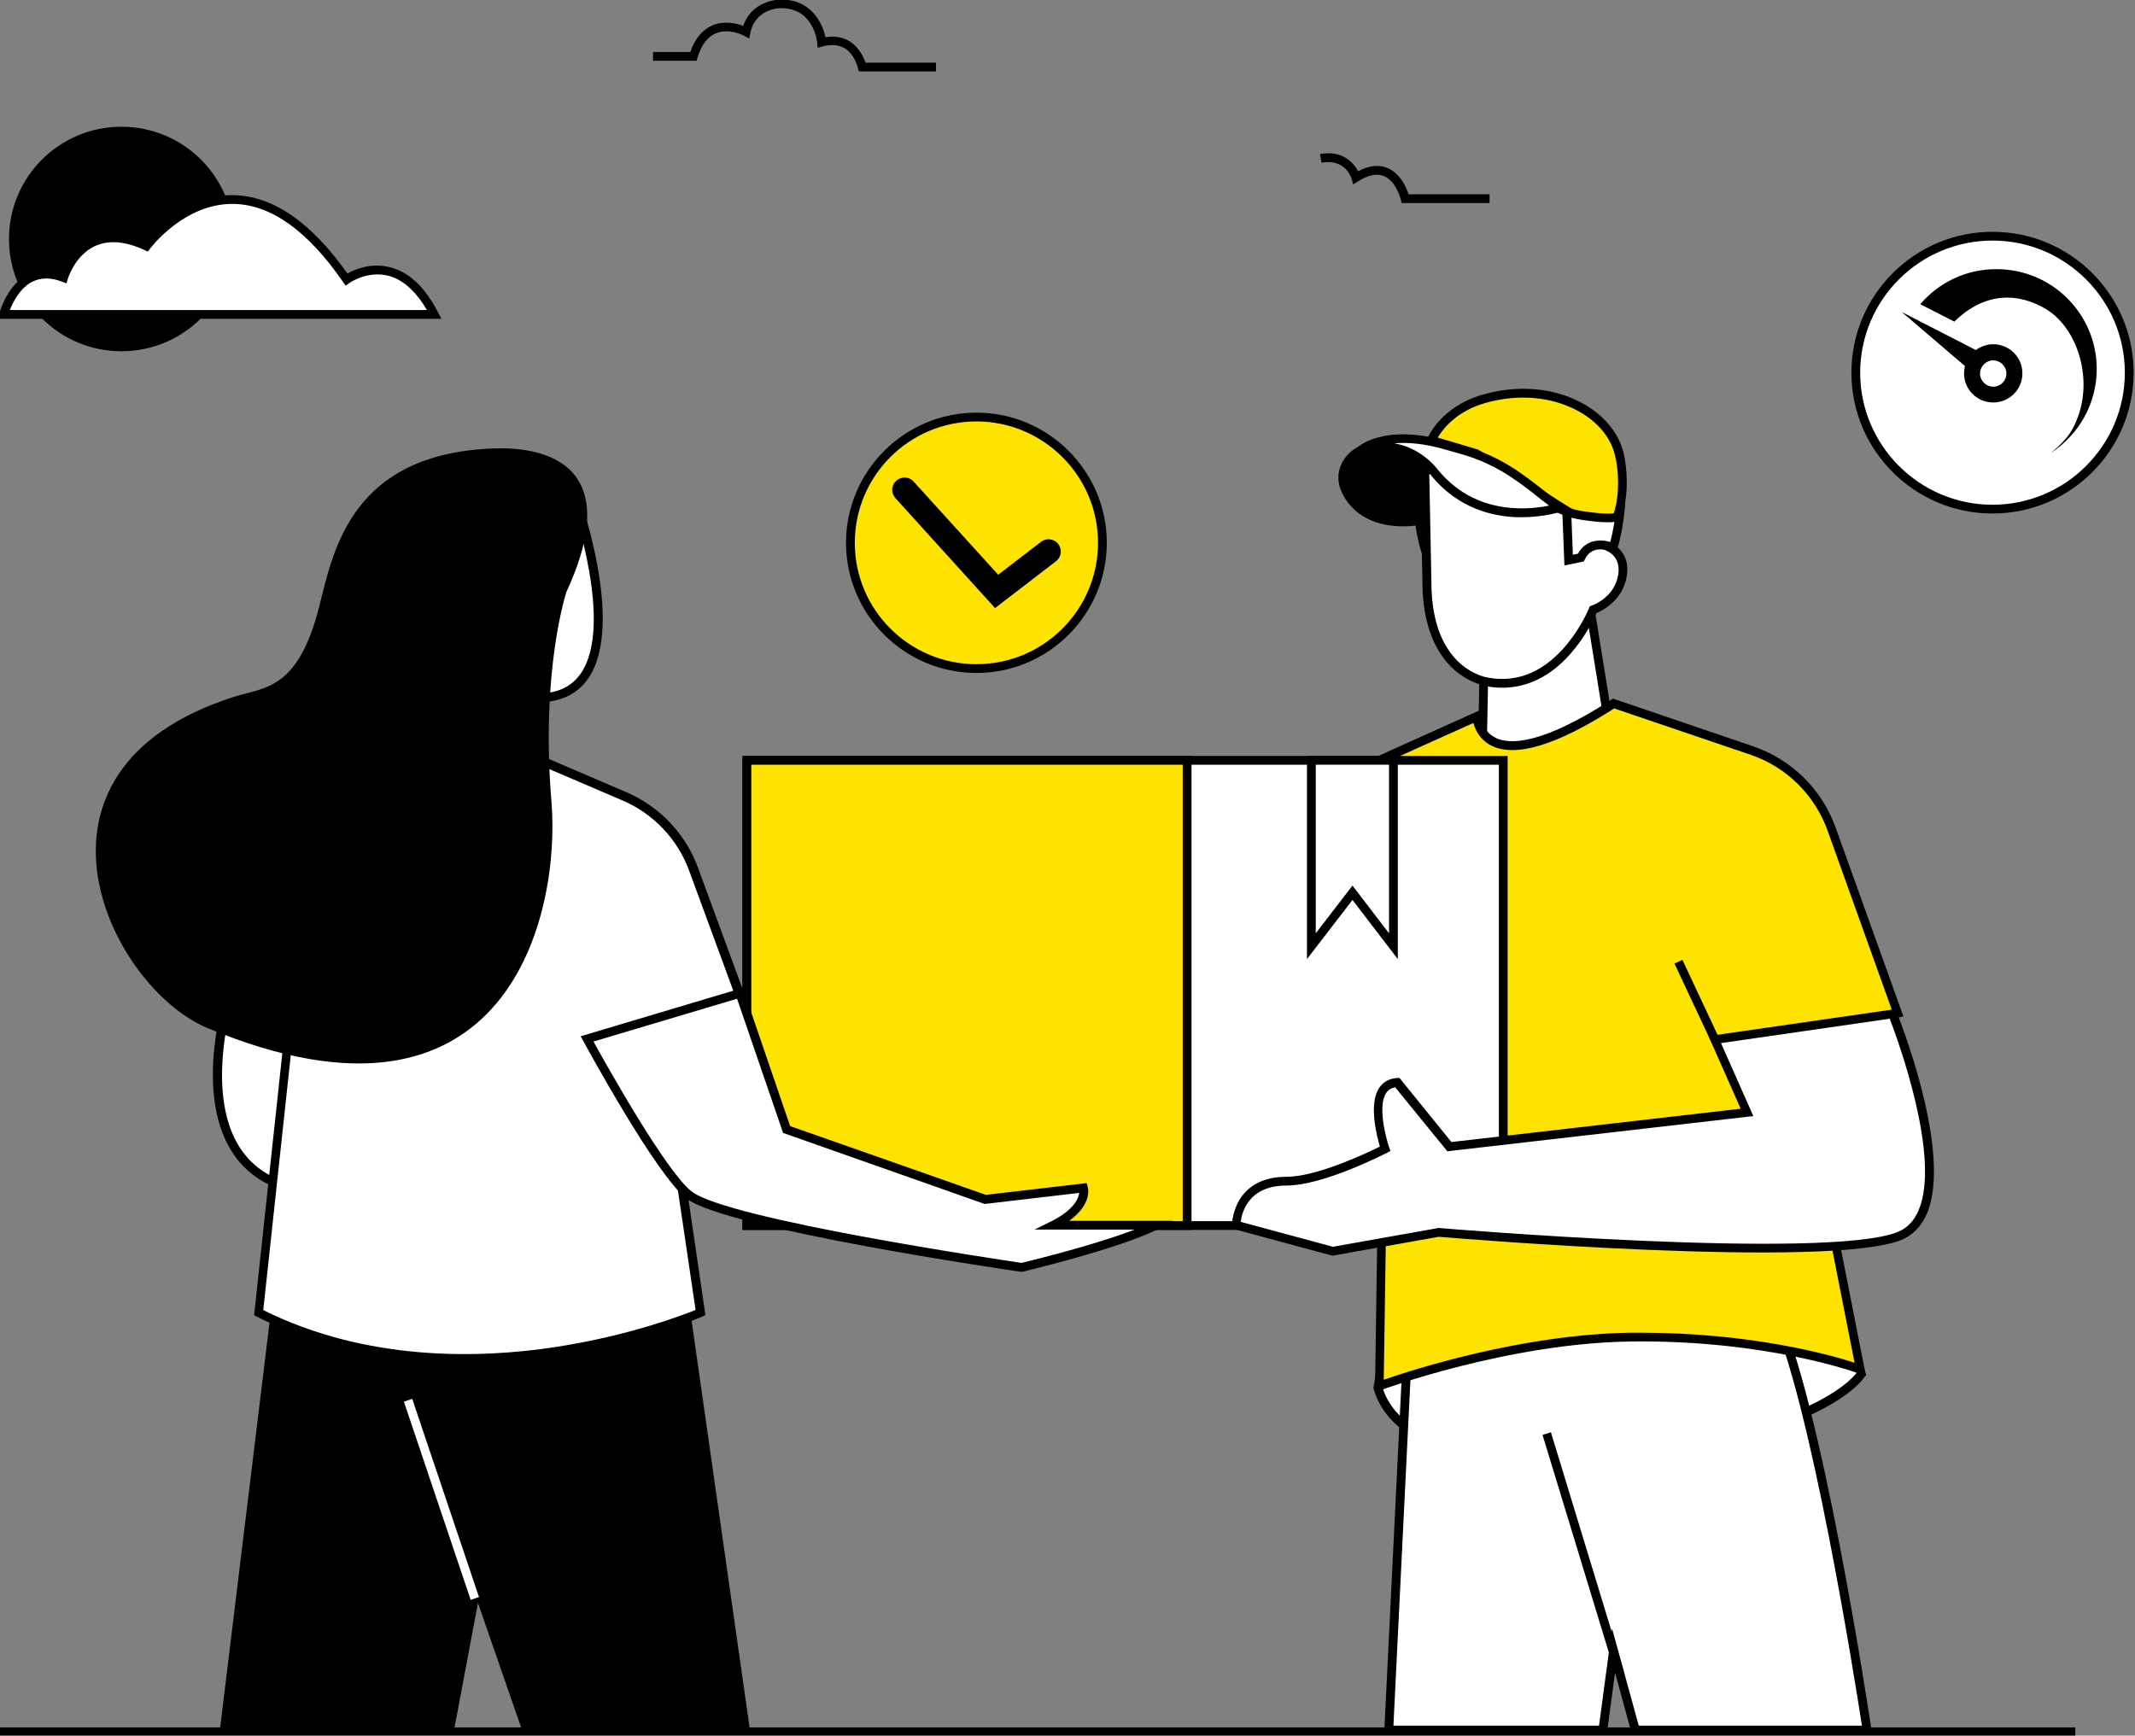 <?xml version="1.0" encoding="UTF-8"?> <svg xmlns="http://www.w3.org/2000/svg" width="369" height="300" viewBox="0 0 369 300" fill="none"><rect x="0" y="0" width="369" height="300" fill="#808080" stroke="none"/> <g clip-path="url(#clip0_226_9313)"> <path d="M168.756 115.567C156.728 115.567 146.978 105.834 146.978 93.827C146.978 81.82 156.728 72.087 168.756 72.087C180.783 72.087 190.533 81.82 190.533 93.827C190.533 105.834 180.783 115.567 168.756 115.567Z" fill="#FEE200"></path> <path d="M168.756 116.325C181.178 116.325 191.292 106.228 191.292 93.827C191.292 81.425 181.178 71.329 168.756 71.329C156.333 71.329 146.219 81.425 146.219 93.827C146.219 106.228 156.333 116.325 168.756 116.325ZM168.756 72.845C180.328 72.845 189.774 82.244 189.774 93.827C189.774 105.41 180.358 114.809 168.756 114.809C157.153 114.809 147.737 105.41 147.737 93.827C147.737 82.244 157.153 72.845 168.756 72.845Z" fill="black"></path> <path d="M171.975 105.106L182.515 97.011C183.456 96.283 183.608 94.949 182.91 94.039C182.181 93.099 180.844 92.948 179.933 93.645L172.522 99.345L157.912 83.245C157.123 82.365 155.786 82.305 154.906 83.093C154.025 83.882 153.964 85.216 154.754 86.095L171.975 105.106Z" fill="black"></path> <path d="M344.373 88.005C331.323 88.005 320.743 77.444 320.743 64.415C320.743 51.387 331.323 40.825 344.373 40.825C357.424 40.825 368.004 51.387 368.004 64.415C368.004 77.444 357.424 88.005 344.373 88.005Z" fill="white"></path> <path d="M344.373 88.763C357.829 88.763 368.763 77.847 368.763 64.415C368.763 50.983 357.829 40.067 344.373 40.067C330.918 40.067 319.984 50.983 319.984 64.415C319.984 77.847 330.918 88.763 344.373 88.763ZM344.373 41.583C356.978 41.583 367.244 51.832 367.244 64.415C367.244 76.999 356.978 87.247 344.373 87.247C331.768 87.247 321.502 76.999 321.502 64.415C321.502 51.832 331.768 41.583 344.373 41.583Z" fill="black"></path> <path d="M331.89 52.59L337.782 55.592C343.037 50.407 348.899 50.528 353.728 53.5C359.317 56.926 362.324 66.659 358.163 74.209C357.221 75.877 355.824 77.18 354.427 78.302C359.195 75.24 362.385 69.873 362.385 63.779C362.385 54.258 354.639 46.526 345.102 46.526C339.787 46.495 335.049 48.86 331.89 52.59Z" fill="black"></path> <path d="M328.67 53.924L341.488 60.504C342.338 59.897 343.371 59.503 344.495 59.503C347.289 59.503 349.537 61.747 349.537 64.537C349.537 67.326 347.289 69.57 344.495 69.57C341.7 69.57 339.453 67.326 339.453 64.537C339.453 64.082 339.513 63.657 339.605 63.263L328.67 53.924ZM344.495 66.841C345.77 66.841 346.773 65.81 346.773 64.567C346.773 63.324 345.74 62.293 344.495 62.293C343.249 62.293 342.217 63.324 342.217 64.567C342.217 65.81 343.249 66.841 344.495 66.841Z" fill="black"></path> <path d="M149.013 12.354H161.77V10.838H149.59C149.286 9.928 148.497 8.169 146.826 7.138C145.642 6.411 144.244 6.168 142.665 6.441C142.118 3.803 140.083 -0.078 135.041 -0.078C133.067 -0.078 129.635 0.922 128.45 4.47C127.327 4.046 125.261 3.53 123.226 4.349C121.465 5.076 120.128 6.623 119.308 8.988H112.869V10.504H120.402L120.553 9.958C121.222 7.745 122.315 6.32 123.773 5.744C126.051 4.804 128.542 6.138 128.572 6.168L129.483 6.653L129.696 5.653C130.364 2.317 133.371 1.408 135.011 1.408C140.63 1.408 141.207 7.138 141.238 7.381L141.329 8.26L142.209 8.018C143.698 7.623 144.973 7.745 146.006 8.351C147.737 9.412 148.254 11.656 148.254 11.687L148.375 12.293L149.013 12.354Z" fill="black"></path> <path d="M20.99 60.716C10.255 60.716 1.552 52.028 1.552 41.31C1.552 30.593 10.255 21.905 20.99 21.905C31.726 21.905 40.429 30.593 40.429 41.31C40.429 52.028 31.726 60.716 20.99 60.716Z" fill="black"></path> <path d="M75.054 54.349H0.64C0.64 54.349 3.07 44.949 10.967 47.981C10.967 47.981 14.004 37.369 25.242 42.523C25.242 42.523 41.036 20.995 59.868 48.284C59.868 48.284 68.676 41.917 75.054 54.349Z" fill="white"></path> <path d="M-0.332 55.106H76.3L75.723 54.015C73.445 49.588 70.62 46.95 67.279 46.162C64.029 45.373 61.265 46.586 60.05 47.284C53.763 38.369 47.111 33.821 40.277 33.73C32.168 33.609 26.488 39.794 25 41.614C21.476 40.128 18.378 39.976 15.736 41.189C12.577 42.645 11.058 45.646 10.481 47.041C8.416 46.404 6.533 46.526 4.832 47.405C1.187 49.285 -0.058 53.985 -0.119 54.197L-0.332 55.106ZM73.779 53.59H1.703C2.22 52.256 3.435 49.8 5.561 48.709C7.049 47.951 8.78 47.951 10.694 48.678L11.483 48.982L11.726 48.193C11.726 48.163 12.941 44.13 16.434 42.523C18.773 41.462 21.628 41.674 24.969 43.221L25.546 43.493L25.911 43.008C25.971 42.917 31.803 35.125 40.338 35.246C46.807 35.337 53.186 39.885 59.291 48.739L59.746 49.376L60.384 48.921C60.415 48.891 63.422 46.768 67.036 47.648C69.557 48.254 71.835 50.255 73.779 53.59Z" fill="black"></path> <path d="M242.259 35.095H257.445V33.579H243.443C243.079 32.426 242.016 29.94 239.768 29.03C238.28 28.424 236.579 28.606 234.726 29.607C233.876 27.939 231.81 25.938 228.135 26.635L228.409 28.121C232.539 27.363 233.572 30.759 233.602 30.91L233.876 31.881L234.726 31.335C236.457 30.243 237.946 29.94 239.161 30.425C241.348 31.305 242.076 34.458 242.107 34.488L242.259 35.095Z" fill="black"></path> <path d="M321.685 237.489C321.685 237.489 315.002 249.314 268.835 253.256C268.835 253.256 242.107 253.559 238.158 239.915L239.677 230.515L318.647 227.786L321.685 237.489Z" fill="white"></path> <path d="M268.592 254.014C268.714 254.014 268.805 254.014 268.835 254.014H268.896C314.942 250.072 322.049 238.368 322.353 237.853L322.505 237.58L319.194 226.998L318.617 227.028L239.009 229.787L237.369 239.975L237.429 240.127C241.317 253.62 265.676 254.014 268.592 254.014ZM268.805 252.498C267.833 252.498 242.805 252.468 238.948 239.854L240.345 231.243L318.101 228.544L320.864 237.337C320.257 238.096 318.04 240.552 311.965 243.311C305.222 246.404 292.283 250.497 268.805 252.498Z" fill="black"></path> <path d="M245.964 89.855C245.964 89.855 236.427 92.159 232.722 85.034C231.871 83.427 231.841 81.638 232.752 80.061C233.724 78.393 235.88 76.635 240.558 77.514C242.654 77.908 246.481 78.697 247.999 81.729L245.964 89.855Z" fill="black"></path> <path d="M242.532 90.977C244.597 90.977 246.116 90.613 246.147 90.613L246.602 90.492L248.819 81.668L248.698 81.425C246.967 77.969 242.745 77.18 240.71 76.786C235.607 75.816 233.208 77.817 232.114 79.697C231.081 81.456 231.051 83.487 232.053 85.397C234.453 90.067 239.221 90.977 242.532 90.977ZM245.357 89.218C243.504 89.552 236.397 90.461 233.39 84.7C232.63 83.275 232.661 81.759 233.42 80.455C234.665 78.363 237.004 77.635 240.436 78.272C242.168 78.606 245.721 79.273 247.21 81.85L245.357 89.218Z" fill="black"></path> <path d="M244.233 82.578C244.233 82.578 243.474 95.04 248.425 100.71L249.427 82.911L244.233 82.578Z" fill="black"></path> <path d="M278.676 129L274.546 103.53L256.656 105.804L256.2 130.334L278.676 129Z" fill="white"></path> <path d="M255.41 131.152L279.557 129.727L275.183 102.681L255.927 105.137L255.41 131.152ZM277.795 128.302L256.96 129.545L257.415 106.471L273.938 104.379L277.795 128.302Z" fill="black"></path> <path d="M275.335 105.41C275.335 105.41 269.534 120.146 257.142 117.902C257.142 117.902 247.27 116.689 246.633 102.044L246.207 81.274L275.517 79.394L276.459 94.009C276.459 94.009 281.106 94.615 280.468 99.254C279.83 103.894 275.335 105.41 275.335 105.41Z" fill="white"></path> <path d="M259.663 118.872C264.006 118.872 268.046 116.871 271.447 112.99C274.029 110.049 275.487 106.956 275.912 105.986C277.036 105.5 280.62 103.681 281.197 99.345C281.714 95.525 279.041 93.857 277.158 93.372L276.216 78.575L245.448 80.546L245.873 102.044C246.207 109.897 249.184 113.99 251.644 116.022C254.226 118.175 256.747 118.569 257.02 118.63C257.931 118.812 258.812 118.872 259.663 118.872ZM274.788 80.182L275.73 94.676L276.338 94.767C276.732 94.827 280.195 95.434 279.709 99.163C279.162 103.257 275.274 104.621 275.092 104.682L274.758 104.803L274.637 105.137C274.576 105.258 269.686 117.356 259.663 117.356C258.903 117.356 258.114 117.295 257.294 117.144H257.263C256.899 117.083 247.999 115.779 247.422 102.014L247.027 81.971L274.788 80.182Z" fill="black"></path> <path d="M270.628 84.609C270.628 84.609 280.225 85.761 280.134 86.944C280.013 88.793 279.709 91.583 278.798 94.676C278.798 94.676 274.849 92.856 273.209 96.374L271.083 96.829L270.628 84.609Z" fill="white"></path> <path d="M270.384 97.738L273.756 97.041L273.908 96.707C275.183 93.978 278.16 95.222 278.494 95.373L279.284 95.737L279.527 94.888C280.256 92.432 280.681 89.824 280.894 87.004C280.924 86.368 281.015 85.064 270.719 83.851L269.838 83.76L270.384 97.738ZM272.723 95.707L271.842 95.889L271.448 85.458C274.88 85.913 278.524 86.61 279.375 87.126C279.193 89.46 278.859 91.613 278.312 93.675C276.611 93.19 274.09 93.22 272.723 95.707Z" fill="black"></path> <path d="M279.861 78.393C277.947 70.752 267.468 65.689 256.291 68.963C249.427 70.995 247.392 76.089 247.392 76.089L255.107 78.393C255.107 78.393 261.849 82.244 265.555 85.397C268.501 87.914 271.569 88.824 273.543 89.127C279.982 90.067 279.587 89.097 279.587 89.097C280.741 85.731 280.59 81.274 279.861 78.393Z" fill="#FEE200"></path> <path d="M277.916 90.279C279.678 90.279 279.951 89.915 280.134 89.673C280.255 89.521 280.316 89.37 280.316 89.218C281.5 85.64 281.288 81.031 280.589 78.211C279.739 74.846 277.309 71.874 273.755 69.843C268.744 66.993 262.305 66.416 256.078 68.266C248.94 70.388 246.784 75.604 246.693 75.816L246.389 76.574L254.802 79.091C255.531 79.515 261.636 83.063 265.038 85.974C268.318 88.793 271.69 89.612 273.391 89.855C275.517 90.188 276.944 90.279 277.916 90.279ZM278.919 88.703C278.524 88.793 277.309 88.915 273.634 88.369C272.085 88.157 269.017 87.399 266.041 84.821C262.305 81.638 255.744 77.878 255.471 77.726L255.41 77.696L248.485 75.634C249.335 74.209 251.644 71.147 256.503 69.721C262.335 67.993 268.349 68.539 272.996 71.177C276.185 72.996 278.372 75.634 279.101 78.606C279.769 81.183 279.982 85.428 278.919 88.703Z" fill="black"></path> <path d="M269.868 87.641C269.868 87.641 256.625 92.25 247.999 81.759C247.999 81.759 243.443 74.997 234.878 78.029C234.878 78.029 239.1 73.784 250.186 77.029C253.193 77.908 256.686 78.636 261.485 81.759C265.98 84.731 268.41 87.429 269.868 87.641Z" fill="white"></path> <path d="M263.004 89.4C267.043 89.4 269.989 88.399 270.111 88.339L272.024 88.157C272.024 88.157 268.197 85.852 266.831 84.791C265.525 83.76 263.915 82.487 261.91 81.153C257.658 78.363 254.286 77.423 251.583 76.665C251.188 76.544 250.794 76.453 250.429 76.332C239.009 72.996 234.544 77.332 234.362 77.544L232.023 79.909L235.151 78.787C243.048 75.968 247.331 82.153 247.392 82.214L247.422 82.275C252.069 87.914 257.992 89.248 262.153 89.4C262.426 89.4 262.73 89.4 263.004 89.4ZM267.742 87.399C266.375 87.672 264.401 87.945 262.153 87.854C256.595 87.641 252.039 85.428 248.607 81.304C248.303 80.91 245.691 77.423 240.983 76.635C243.2 76.422 246.177 76.635 249.974 77.757C250.368 77.878 250.763 77.969 251.158 78.09C253.892 78.848 256.99 79.728 261.06 82.396C263.034 83.7 264.613 84.943 265.889 85.974C266.588 86.519 267.195 87.005 267.742 87.399Z" fill="black"></path> <path d="M240.011 299.041L243.474 228.969L306.194 225.785C313.97 240.976 322.687 299.041 322.687 299.041H282.655L278.889 285.306L277.067 299.041H240.011Z" fill="white"></path> <path d="M239.222 299.799H277.704L279.132 289.096L282.048 299.799H323.568L323.446 298.92C323.082 296.555 314.638 240.552 306.863 225.421L306.65 224.997L242.745 228.241L239.222 299.799ZM276.368 298.283H240.831L244.203 229.697L305.739 226.573C312.816 241.067 320.682 291.067 321.806 298.283H283.232L278.616 281.485L276.368 298.283Z" fill="black"></path> <path d="M255.228 123.845C255.228 123.845 255.775 136.519 278.889 121.601L302.701 129.697C309.171 131.91 314.304 136.913 316.582 143.342L327.941 175.118L310.082 178.757L321.472 236.67C321.472 236.67 305.86 230.818 281.865 231.122C260.24 231.395 238.371 239.551 238.371 239.551L239.404 169.388L218.264 170.479L226.617 144.767C228.56 138.763 232.965 133.851 238.735 131.274L255.228 123.845Z" fill="#FEE200"></path> <path d="M237.642 240.673L238.675 240.279C238.887 240.188 260.695 232.153 281.896 231.88C305.465 231.576 321.077 237.338 321.229 237.398L322.505 237.883L310.993 179.363L328.974 175.694L317.28 143.099C314.881 136.398 309.657 131.274 302.914 128.969L278.767 120.752L278.464 120.964C266.466 128.727 260.908 128.787 258.387 127.484C256.109 126.301 255.987 123.845 255.987 123.815L255.927 122.693L238.432 130.576C232.479 133.245 227.923 138.339 225.918 144.524L217.231 171.267L238.675 170.176L237.642 240.673ZM283.657 230.364C283.08 230.364 282.473 230.364 281.865 230.364C263.034 230.606 243.777 236.883 239.161 238.49L240.193 168.599L219.327 169.66L227.376 145.009C229.259 139.218 233.511 134.457 239.07 131.971L254.651 124.967C254.955 126.089 255.714 127.817 257.688 128.848C261.849 131.001 269.017 128.848 278.98 122.45L302.458 130.425C308.746 132.547 313.636 137.368 315.883 143.614L326.969 174.542L309.232 178.181L320.53 235.549C316.43 234.214 302.762 230.364 283.657 230.364Z" fill="black"></path> <path d="M129.088 131.425H259.814V211.837H129.088V131.425Z" fill="white"></path> <path d="M128.329 212.595H260.574V130.667H128.329V212.595ZM259.055 211.079H129.848V132.183H259.055V211.079Z" fill="black"></path> <path d="M129.088 131.425H205.173V211.837H129.088V131.425Z" fill="#FEE200"></path> <path d="M128.329 212.595H205.932V130.667H128.329V212.595ZM204.414 211.079H129.848V132.183H204.414V211.079Z" fill="black"></path> <path d="M240.831 131.425V163.566L233.754 154.318L226.647 163.566V131.425H240.831Z" fill="white"></path> <path d="M225.888 165.779L233.754 155.561L241.591 165.779V130.667H225.888V165.779ZM233.754 153.075L227.406 161.322V132.183H240.072V161.322L233.754 153.075Z" fill="black"></path> <path d="M327.091 175.27C327.091 175.27 340.607 208.744 328.245 213.657C315.58 218.69 248.607 213.02 248.607 213.02L230.322 216.264L213.617 211.746C213.617 211.746 213.617 204.136 222.304 204.136C228.621 204.136 239.343 198.526 239.343 198.526C239.343 198.526 235.486 187.429 241.439 187.065L250.49 198.223L301.912 192.28L296.353 179.697L327.091 175.27Z" fill="white"></path> <path d="M230.292 217.052L248.668 213.778C252.586 214.111 316.005 219.327 328.549 214.354C330.554 213.566 332.042 212.019 333.014 209.836C337.539 199.284 328.215 175.967 327.82 174.967L327.607 174.421L295.29 179.09L300.849 191.643L250.854 197.404L241.864 186.307L241.469 186.337C240.102 186.428 239.07 187.004 238.371 188.035C236.518 190.825 237.946 196.313 238.493 198.193C236.215 199.315 227.589 203.408 222.364 203.408C213.009 203.408 212.918 211.686 212.918 211.777V212.353L230.292 217.052ZM248.607 212.262L230.383 215.506L214.437 211.2C214.65 209.563 215.773 204.924 222.334 204.924C228.743 204.924 239.282 199.466 239.738 199.254L240.315 198.951L240.102 198.344C239.464 196.464 238.098 191.128 239.586 188.914C239.95 188.369 240.467 188.065 241.135 187.944L250.156 199.011L250.581 198.951L303.036 192.917L297.447 180.303L326.605 176.088C328.002 179.697 335.504 200.103 331.586 209.23C330.797 211.079 329.612 212.292 327.972 212.959C315.64 217.871 249.366 212.322 248.698 212.262H248.607Z" fill="black"></path> <path d="M268.053 247.576L280.648 288.913L279.195 289.354L266.6 248.017L268.053 247.576Z" fill="black"></path> <path d="M290.778 165.91L297.46 180.163L296.085 180.806L289.403 166.553L290.778 165.91Z" fill="black"></path> <path d="M91.608 225.027L77.697 299.041H38.759L48.235 221.328L91.608 225.027Z" fill="black"></path> <path d="M37.908 299.799H78.335L92.519 224.36L47.567 220.54L37.908 299.799ZM77.059 298.283H39.609L48.903 222.147L90.697 225.725L77.059 298.283Z" fill="black"></path> <path d="M39.518 172.602C39.518 172.602 27.703 210.594 62.753 205.652L65.031 173.663L39.518 172.602Z" fill="white"></path> <path d="M56.861 206.865C58.744 206.865 60.718 206.713 62.844 206.41L63.452 206.319L65.821 172.935L38.941 171.813L38.759 172.359C38.516 173.117 33.079 191.098 41.401 200.861C44.833 204.863 49.997 206.865 56.861 206.865ZM62.024 204.985C52.973 206.137 46.443 204.439 42.586 199.891C35.569 191.674 39.245 176.483 40.095 173.39L64.242 174.421L62.024 204.985Z" fill="black"></path> <path d="M63.968 220.964L91.031 299.041H128.845L117.364 218.356L63.968 220.964Z" fill="black"></path> <path d="M90.484 299.799H129.726L118.002 217.568L62.905 220.236L90.484 299.799ZM127.995 298.283H91.577L65.001 221.661L116.696 219.145L127.995 298.283Z" fill="black"></path> <path d="M128.056 172.42L114.023 178.757L121.07 226.877C121.07 226.877 79.914 244.766 44.712 226.877L50.3 175.058L37.787 173.936L54.735 135.792L78.395 129.485L91.183 130.455L107.949 137.641C113.477 140.006 117.79 144.554 119.855 150.164L128.056 172.42Z" fill="white"></path> <path d="M80.279 235.579C86.141 235.579 91.547 235.063 96.194 234.336C110.804 232.122 121.252 227.635 121.374 227.574L121.92 227.332L114.874 179.212L129.028 172.814L120.614 149.921C118.488 144.13 113.993 139.4 108.283 136.944L91.395 129.697L78.365 128.727L78.244 128.757L54.218 135.155L36.693 174.572L49.48 175.694L43.922 227.332L44.378 227.574C56.405 233.669 69.132 235.579 80.279 235.579ZM120.219 226.422C117.941 227.362 108.495 230.94 95.921 232.85C82.769 234.851 63.361 235.336 45.501 226.452L51.12 174.391L38.91 173.299L55.282 136.459L78.456 130.303L90.97 131.243L107.614 138.369C112.93 140.643 117.121 145.07 119.096 150.467L127.023 172.025L113.112 178.302L120.219 226.422Z" fill="black"></path> <path d="M98.806 84.367C98.806 84.367 112.17 120.267 93.248 120.661V136.944H70.62V86.944L98.806 84.367Z" fill="white"></path> <path d="M69.891 137.671H94.038V121.359C97.409 121.116 99.991 119.721 101.692 117.235C108.191 107.684 99.9 85.064 99.566 84.094L99.353 83.548L69.891 86.247V137.671ZM92.489 136.155H71.379V87.641L98.29 85.155C99.505 88.672 105.944 108.23 100.416 116.356C98.837 118.66 96.498 119.782 93.248 119.873H92.489V136.155Z" fill="black"></path> <path d="M40.429 120.449C45.623 118.781 51.576 119.418 55.251 104.53C57.681 94.737 60.992 78.424 85.29 77.514C92.519 77.241 108.647 79 97.895 102.317C97.895 102.317 93.4 115.84 95.313 138.611C96.893 157.714 88.085 199.497 35.782 177.665C19.016 170.631 0.549 133.214 40.429 120.449Z" fill="black"></path> <path d="M127.904 171.692L135.953 195.221L170.274 207.32L187.223 205.318C187.223 205.318 188.255 208.623 181.998 211.746H199.736C199.736 211.746 194.725 214.597 176.562 219.054C176.562 219.054 125.747 211.686 119.065 206.531C113.932 202.559 101.449 179.545 101.449 179.545L127.904 171.692Z" fill="white"></path> <path d="M176.622 219.842L176.774 219.812C194.846 215.385 199.949 212.565 200.162 212.444L202.652 211.019H184.793C188.863 208.078 188.043 205.258 187.982 205.106L187.8 204.5L170.396 206.531L136.56 194.645L128.39 170.752L100.355 179.121L100.811 179.939C101.327 180.879 113.416 203.135 118.64 207.168C125.413 212.383 174.405 219.539 176.501 219.842H176.622ZM196.122 212.535C192.872 213.778 186.828 215.779 176.562 218.296C173.555 217.841 125.838 210.806 119.551 205.955C115.147 202.559 104.851 184.154 102.573 180.03L127.387 172.632L135.345 195.828L170.183 208.108L186.524 206.198C186.402 207.168 185.613 209.139 181.695 211.11L178.809 212.535H196.122Z" fill="black"></path> <path d="M71.247 241.799L82.786 276.056L81.347 276.539L69.808 242.283L71.247 241.799Z" fill="white"></path> <path d="M-0.15 298.587H358.679V299.987H-0.15V298.587Z" fill="black"></path> </g> <defs> <clipPath id="clip0_226_9313"> <rect width="369" height="300" fill="white" transform="matrix(-1 0 0 1 369 0)"></rect> </clipPath> </defs> </svg> 